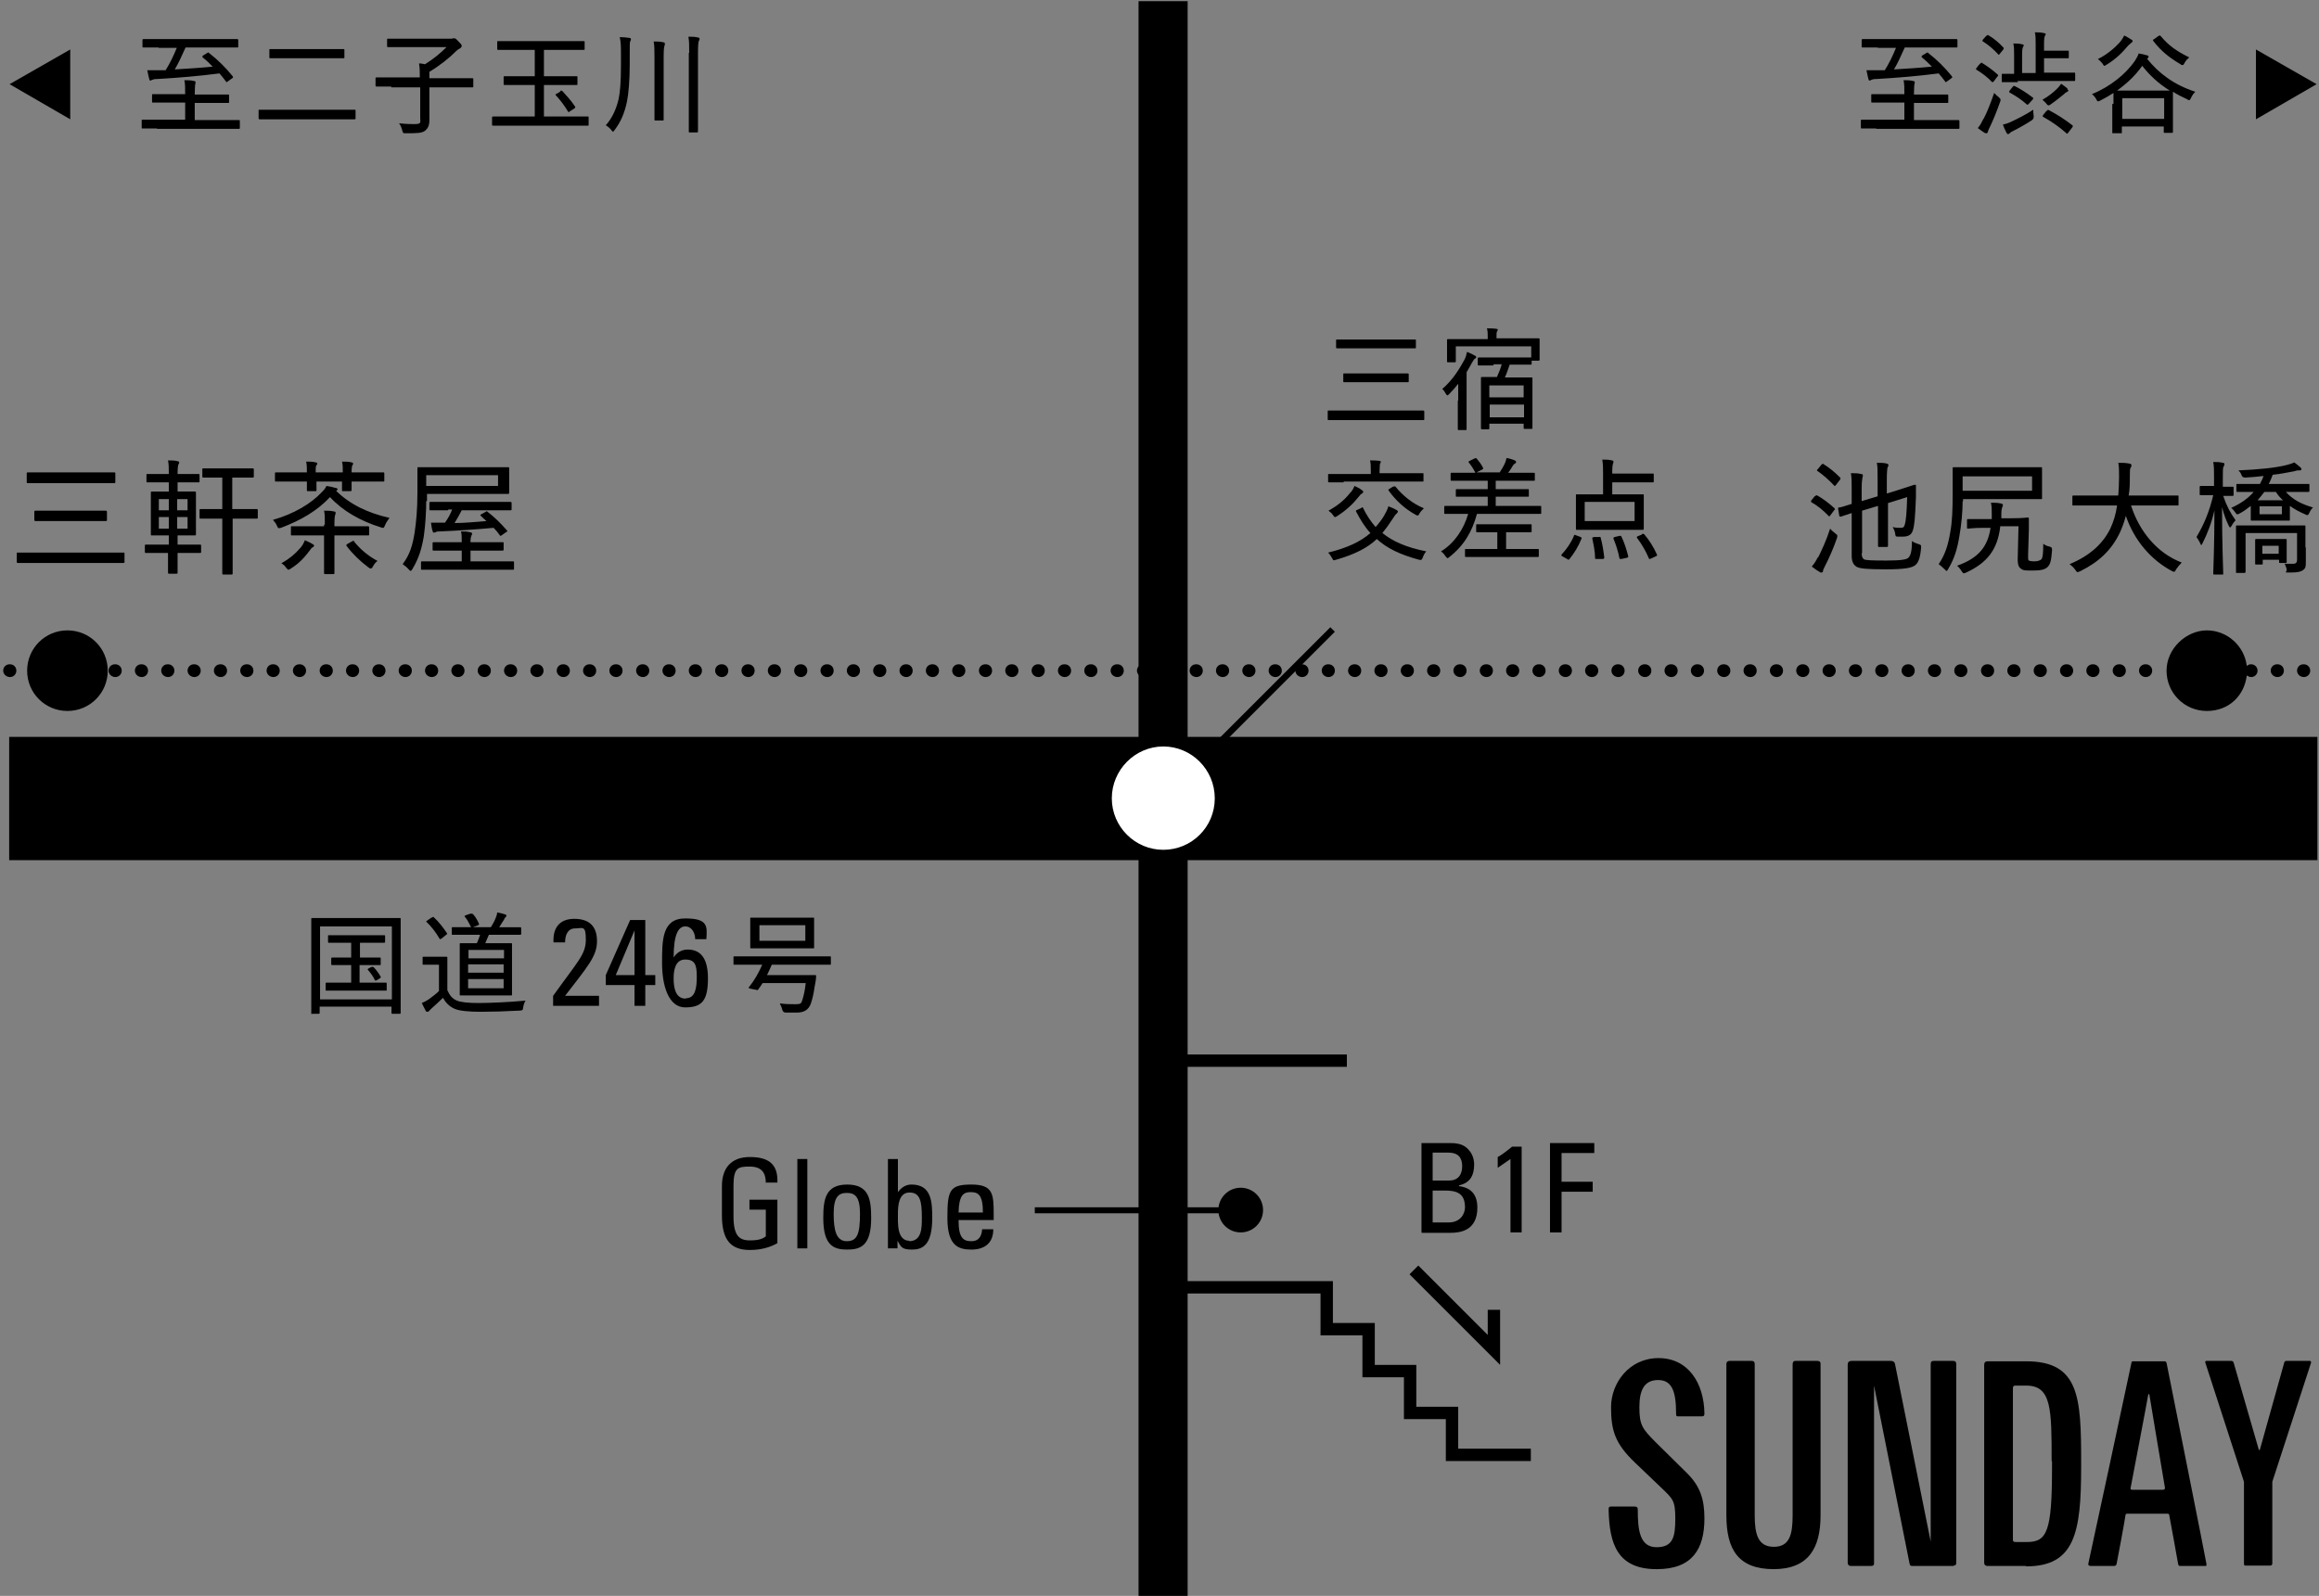 <?xml version="1.0" encoding="UTF-8"?>
<svg xmlns="http://www.w3.org/2000/svg" version="1.1" viewBox="0 0 581.1 400">
  <rect x="0" y="0" width="581.1" height="400" fill="#808080" stroke="none"/>
  <defs>
    <style>
      .cls-1 {
        fill: #fff;
      }
    </style>
  </defs>
  <!-- Generator: Adobe Illustrator 28.7.1, SVG Export Plug-In . SVG Version: 1.2.0 Build 142)  -->
  <g>
    <g id="_レイヤー_1" data-name="レイヤー_1">
      <g>
        <path d="M415.1,393.3c-9.9,0-11.8-6.5-12-14.7,0-.9,0-1,.9-1h5.5c.8,0,.9.3.9.9,0,5,.5,9.3,4.7,9.3s4.7-2.7,4.7-7.2-.6-4.9-3.5-7.7l-6.6-6.3c-4.9-4.7-6-7.9-6-13.9s4.5-12.3,11.9-12.3,11.4,6.2,11.5,13.9c0,.6-.2.7-.8.7h-5.7c-.5,0-.6,0-.6-.7,0-5.7-1.1-8.4-4.5-8.4s-4.7,2.4-4.7,6.8.7,5.4,4,8.7l8,7.9c3.3,3.3,4.3,6.6,4.3,11.3,0,7.6-3,12.7-11.9,12.7Z"/>
        <path d="M444.5,393.3c-8.9,0-11.9-4.9-11.9-13.5v-37.9c0-.6.4-.8.8-.8h5.5c.6,0,.8.3.8.8v37.9c0,4.7.8,7.9,4.8,7.9s4.7-3.2,4.7-7.9v-37.8c0-.6.2-.9.7-.9h5.5c.6,0,.8.3.8.7v38c0,8.2-3,13.5-11.8,13.5Z"/>
        <path d="M489.6,392.5h-10.3c-.4,0-.7,0-.8-.6-.1-.6-8.9-44.6-8.9-44.6v44.4c0,.5,0,.8-.9.8h-4.9c-.5,0-.8-.3-.8-.8v-49.6c0-.6.2-1,1.1-1h9.6c1,0,1.1.5,1.2,1,.1.5,8.9,44.3,8.9,44.3v-44.4c0-.7.2-.9.8-.9h4.8c.6,0,.8.3.8.8v49.7c0,.4,0,.8-.7.8Z"/>
        <path d="M507.7,392.5h-9.7c-.5,0-.8-.3-.8-.8v-49.6c0-.5.2-.9.9-.9h9.6c13.3,0,13.8,8.9,13.8,25.2v1.3c0,16.5-1.6,24.9-13.8,24.9ZM514.1,366.2c0-12.9,0-18.9-6.3-18.9h-2.8c-.5,0-.6.2-.6.8v37.7c0,.4,0,.7.7.7h2.8c5.1,0,6.3-2.7,6.3-18.8v-1.4Z"/>
        <path d="M552.8,392.5h-6.4c-.3,0-.5,0-.6-.5-.1-.5-2.1-11.8-2.2-12.1,0-.3-.1-.5-.5-.5h-10c-.3,0-.4,0-.5.4,0,.4-2.1,11.8-2.2,12.1-.1.5-.3.6-.8.6h-5.7c-.4,0-.7-.2-.6-.6.1-.4,9.9-45.9,10.8-50.3,0-.2.1-.4.4-.4h7.9c.2,0,.4.1.5.4.9,4.5,10,50.1,10,50.4,0,.3,0,.6-.4.6ZM542.5,372.9s-3.9-23.1-3.9-23.3c0-.2-.3-.3-.3,0,0,.3-4.4,23.3-4.4,23.3,0,0-.2.5.4.5h7.7c.6,0,.5-.6.5-.6Z"/>
        <path d="M579.1,341.6l-9.7,29.8v20.5s0,.5-.5.5h-6.3c-.3,0-.3-.4-.3-.4v-20.6l-9.7-29.9s-.1-.4.3-.4h6.2c.5,0,.6.4.6.4,0,0,6.2,21.5,6.3,21.8,0,.2.2.2.3,0,.1-.3,6.1-21.8,6.1-21.8,0,0,0-.4.6-.4h5.8c.4,0,.3.5.3.5Z"/>
      </g>
      <g>
        <path d="M470.1,32.2c-2.6,0-3.4,0-3.6,0s-.2,0-.2-.3v-1.6c0-.2,0-.3.2-.3s1,0,3.6,0h7.1v-4.3h-4.2c-2.8,0-3.8,0-3.9,0-.2,0-.2,0-.2-.2v-1.6c0-.3,0-.3.2-.3s1.1,0,3.9,0h4.2c0-1.8,0-2.5-.2-3.5.9,0,1.7,0,2.4.2.2,0,.4.1.4.3s0,.3-.1.6c0,.3-.1.8-.1,2.3v.2h4.5c2.8,0,3.7,0,3.9,0s.2,0,.2.3v1.6c0,.2,0,.2-.2.2s-1.1,0-3.9,0h-4.5v4.3h7.5c2.6,0,3.4,0,3.6,0s.3,0,.3.3v1.6c0,.2,0,.3-.3.3s-1,0-3.6,0h-16.9ZM470.5,11.9c-2.6,0-3.5,0-3.7,0-.3,0-.3,0-.3-.2v-1.6c0-.2,0-.3.3-.3s1,0,3.7,0h16c2.6,0,3.5,0,3.7,0s.3,0,.3.3v1.6c0,.2,0,.2-.3.2s-1,0-3.7,0h-9.2c-.9,2-1.8,4-2.7,5.5,3.3-.2,6.6-.4,9.5-.7-.8-.8-1.6-1.6-2.5-2.3,0,0-.1-.1-.1-.2s0-.1.2-.3l1-.6c.3-.2.3-.2.5,0,2.2,1.7,4.1,3.6,5.9,5.8,0,.1.1.2.1.2,0,.1,0,.2-.2.3l-1.1.8c-.2.1-.3.2-.3.2-.1,0-.1,0-.2-.2-.5-.7-1.1-1.4-1.6-2-5.4.7-10.4,1.1-15.5,1.4-.8,0-1.1.1-1.3.2-.2,0-.3.2-.5.2s-.3-.2-.3-.4c-.2-.6-.3-1.4-.5-2.2,1.1,0,2.1,0,2.9,0,.6,0,1.1,0,1.7,0,1-1.6,1.9-3.4,2.8-5.6h-4.5Z"/>
        <path d="M496.3,15.9c.2-.2.3-.3.4-.1,1.3.8,2.7,1.8,3.9,2.9,0,0,.1.1.1.2,0,0,0,.2-.2.3l-.9,1.2c-.1.1-.2.2-.3.2s-.1,0-.2-.1c-1.1-1.2-2.5-2.2-3.8-3-.2-.1-.2-.2,0-.5l.8-1ZM497.1,29.7c.8-1.5,1.7-3.8,2.6-6.4.3.3.8.8,1.2,1.1.3.3.4.4.4.6s0,.3-.1.5c-.8,2.3-1.7,4.5-2.6,6.4-.3.5-.4.9-.5,1.2,0,.2-.2.3-.3.3-.1,0-.3,0-.5-.1-.5-.3-1-.7-1.7-1.2.6-.7.9-1.3,1.4-2.3ZM497.8,9c.2-.2.3-.3.4-.2,1.4.8,2.7,1.9,3.8,3.1.2.2.1.2,0,.5l-.9,1.1c-.2.3-.3.3-.4.1-1.1-1.2-2.5-2.4-3.8-3.2-.2-.1-.2-.2,0-.5l.9-1ZM505.7,20.6c-2.8,0-3.8,0-3.9,0s-.2,0-.2-.2v-1.6c0-.2,0-.3.2-.3s.9,0,2.9,0v-4.6c0-1.4,0-2.2-.2-3,.8,0,1.5,0,2.2.2.2,0,.4.1.4.2,0,.2,0,.3-.2.5-.1.3-.2.7-.2,1.9v4.6h3.4v-7c0-1.5,0-2.4-.2-3.2.8,0,1.5,0,2.3.2.2,0,.4.1.4.2,0,.2,0,.3-.2.5-.1.3-.2.7-.2,1.9v1.8h3.5c1.8,0,2.4,0,2.5,0,.2,0,.2,0,.2.2v1.5c0,.2,0,.2-.2.2s-.7,0-2.5,0h-3.5v3.6h3.7c2.8,0,3.8,0,3.9,0s.2,0,.2.3v1.5c0,.2,0,.3-.2.3s-1.1,0-3.9,0h-10.4ZM509.6,29q.1.7-.4,1.1c-1.5,1-3.3,2-4.7,2.7-.4.2-.8.4-.9.6,0,0-.2.2-.4.2s-.2,0-.4-.3c-.3-.6-.7-1.4-.9-2.1.7-.1,1.5-.4,2.1-.7,1.7-.8,3.7-1.8,5.5-3,0,.4,0,1,.1,1.5ZM504.4,21.7c.2-.2.3-.2.5-.1,1.4.7,3,1.7,4.4,2.8.1,0,.2.1.2.2,0,.1,0,.2-.2.4l-.9,1c-.3.3-.3.3-.5.2-1.4-1.3-2.9-2.2-4.3-3-.2-.1-.2-.2,0-.5l.8-1ZM518,22.3c.2.2.3.3.3.4s-.2.3-.4.4c-.2,0-.4.2-.7.5-1,.8-2.2,1.8-3.4,2.6-.2.2-.4.2-.5.2s-.3-.1-.5-.4c-.3-.4-.7-.7-1-1,1.6-.9,2.8-1.9,3.7-2.8.4-.4.7-.8,1-1.2.6.4,1.1.8,1.6,1.2ZM512.9,27.8c.2-.3.3-.3.5-.2,2.1,1.1,4.1,2.4,5.9,3.8.1,0,.1.1.1.2s0,.1-.1.3l-1,1.3c-.2.2-.2.3-.3.3s-.2,0-.3-.2c-1.7-1.5-3.7-2.9-5.7-4-.2-.1-.2-.2,0-.5l.8-1Z"/>
        <path d="M529.6,26.1c0-1.5,0-2.4,0-2.8-1.1.7-2.1,1.3-3.3,1.9-.3.1-.4.2-.5.2-.2,0-.3-.1-.5-.5-.3-.6-.7-1-1.1-1.3,4.4-1.8,8.4-4.9,10.8-8.4.4-.7.7-1.1.9-1.8.7.1,1.6.3,2.2.5.2,0,.3.2.3.3s0,.2-.2.4c0,0-.1,0-.2.1,2.9,3.6,6.6,6.5,12.1,8.3-.4.4-.8.9-1.1,1.6-.2.4-.3.5-.4.5s-.3,0-.5-.2c-1.3-.6-2.5-1.2-3.6-1.9,0,.4,0,1.1,0,2.6v2.6c0,4,0,4.7,0,4.8,0,.2,0,.3-.3.3h-1.7c-.3,0-.3,0-.3-.3v-1.3h-10.5v1.5c0,.2,0,.2-.3.2h-1.8c-.3,0-.3,0-.3-.2s0-.9,0-4.9v-2.3ZM534.1,9.9c.2.1.3.3.3.4,0,.2-.2.3-.4.5-.2.1-.4.4-.7.6-1.5,1.8-3.1,3.4-5.4,4.8-.3.1-.4.3-.5.3-.2,0-.3-.1-.5-.5-.4-.5-.8-.9-1.2-1.2,2.3-1.1,4.3-2.9,5.4-4.1.7-.8.9-1.3,1.2-1.8.7.3,1.4.8,1.9,1.1ZM540.6,22.7c1.6,0,2.6,0,3.1,0-2.9-1.8-5-3.8-6.9-6.2-1.6,2.3-3.8,4.4-6.3,6.2.6,0,1.5,0,3,0h7.1ZM531.8,29.8h10.5v-5.2h-10.5v5.2ZM540.9,9c.2-.1.3-.1.3-.1,0,0,.1,0,.2.1,2.1,2.5,4,3.8,7.2,5.4-.5.4-.9.8-1.2,1.4-.2.4-.3.5-.5.5s-.3,0-.5-.2c-2.7-1.6-4.8-3.2-6.8-5.8,0,0-.1-.1-.1-.2s0-.2.3-.3l1.1-.8Z"/>
      </g>
      <g>
        <path d="M454.8,124.4c.3-.3.4-.3.6-.2,1.4.8,2.9,1.9,4.3,3.2,0,0,.1.2.1.2s0,.2-.2.3l-.9,1.2c-.1.2-.2.3-.3.3s-.2,0-.3-.2c-1.2-1.2-2.5-2.4-4.2-3.3,0,0-.1-.2-.1-.2s0-.2.1-.3l.9-1.1ZM455.6,139.7c.8-1.6,2-4.1,3-7.2.3.4.8.8,1.3,1.2.4.3.5.4.5.6s0,.3-.1.6c-.8,2.3-1.9,4.9-3,7-.3.6-.5,1-.5,1.3,0,.2-.2.3-.4.3s-.3,0-.5-.2c-.6-.3-1.2-.8-1.9-1.3.6-.7,1-1.3,1.5-2.3ZM456.4,116.5c.3-.3.3-.3.5-.2,1.6,1,2.8,2,4.2,3.4,0,0,.1.2.1.2,0,0,0,.2-.1.3l-1,1.3c-.2.2-.2.3-.3.3s-.1,0-.2-.1c-1.3-1.4-2.8-2.7-4.1-3.6-.1,0-.2-.1-.2-.2,0,0,0-.2.2-.3l.9-1.1ZM466.5,138.7c0,.9.3,1.3.6,1.5.4.2,1.6.3,5.6.3s5.2-.3,5.6-.8c.4-.5.8-1.3.8-4.1.5.4,1.1.6,1.7.8.6.2.6.2.6.8-.2,2.6-.7,3.8-1.4,4.4-.8.7-2.5,1.1-7.4,1.1s-6.5-.2-7.3-.6c-.7-.4-1.3-1.1-1.3-2.8v-10.7c-1.8.6-2.5.8-2.7.9-.3,0-.3,0-.4-.2l-.3-1.8c0-.2,0-.3.2-.3.3,0,1.1-.2,3.2-.9v-3.8c0-1.8,0-2.8-.2-3.9.9,0,1.8,0,2.5.2.4,0,.5.2.5.3,0,.2,0,.4-.1.6,0,.2-.2.8-.2,2.6v3.3l4-1.2v-4c0-2.3,0-3.5-.2-4.4,1,0,1.8,0,2.5.2.2,0,.4.2.4.3,0,.3,0,.4-.2.6-.1.4-.2,1.3-.2,3.2v3.4l2.9-.9c2.9-.9,3.9-1.3,4.1-1.3s.3,0,.3.2c0,.9,0,1.9,0,2.9-.2,5.4-.4,7.3-.8,8.4-.3,1-1.1,1.5-2.4,1.5s-.9,0-1.4,0c-.5,0-.5-.1-.6-.7-.1-.7-.3-1.1-.6-1.7.7.2,1.4.2,1.8.2.8,0,1-.1,1.2-.8.3-.9.5-3.1.6-6.9l-4.8,1.5v6c0,3.1,0,4.6,0,4.7s0,.3-.3.3h-1.9c-.2,0-.3,0-.3-.3s0-1.6,0-4.7v-5.3l-4,1.2v10.6Z"/>
        <path d="M491.8,125.6c0,2.6-.3,5.9-.8,8.7-.5,3.1-1.2,5.6-2.8,8.3-.2.3-.3.5-.4.5s-.2-.1-.5-.4c-.5-.5-1.1-1-1.5-1.3,1.7-2.5,2.4-5,2.9-8,.5-2.7.6-5.7.6-9.7s0-6.1,0-6.3,0-.3.3-.3,1.3,0,4.4,0h13.1c3.1,0,4.2,0,4.3,0,.2,0,.3,0,.3.3s0,.7,0,2.3v2.8c0,1.6,0,2.1,0,2.3,0,.3,0,.3-.3.3s-1.3,0-4.3,0h-15.2v.6ZM501.2,132.2c-.7,5.6-3.3,8.9-8.5,11.3-.3.1-.4.2-.6.2-.2,0-.3-.2-.6-.6-.3-.5-.7-1-1.1-1.3,5.4-1.9,7.7-4.8,8.4-9.5h-1.6c-2.8,0-3.7.2-4,.2s-.3,0-.3-.3v-1.8c0-.2,0-.3.3-.3s1.2,0,4,0h1.9c0-.5,0-1,0-1.5,0-.9,0-1.6-.2-2.6.8,0,1.7,0,2.5.2.3,0,.5.2.5.4s-.1.4-.2.6c-.1.3-.2.8-.2,1.5s0,.8,0,1.2h2.4c3.1,0,4.1-.2,4.2-.2s.3,0,.3.3c0,.9,0,1.6,0,2.6l-.2,6.7c0,.6,0,1.1.2,1.2.2.1.7.2,1.4.2s1.5-.2,1.8-.6c.3-.5.4-1.6.4-3.8.4.3,1,.6,1.6.7.6.2.6.3.6,1-.2,2.5-.4,3.4-1.1,4.1-.7.7-1.8.9-3.7.9s-2.4,0-2.9-.4c-.5-.3-.9-.8-.9-2.4l.2-8.3h-4.6ZM509.2,119.4h-17.4v3.6h17.4v-3.6Z"/>
        <path d="M523.6,126.7c-2.9,0-3.9,0-4,0-.3,0-.3,0-.3-.3v-1.9c0-.2,0-.3.3-.3s1.1,0,4,0h7.2c.1-1.4.2-3,.2-4.7,0-1.6,0-2.6-.2-3.5.8,0,2,0,2.8.2.3,0,.5.2.5.4s0,.4-.2.6c-.2.3-.2.9-.2,2.3,0,1.6,0,3.2-.3,4.7h8.2c2.9,0,3.9,0,4,0,.3,0,.3,0,.3.3v1.9c0,.3,0,.3-.3.3s-1.1,0-4,0h-7.6c2,6.3,6.4,11.9,12.7,14.3-.5.5-1,1.1-1.4,1.7-.2.4-.3.6-.5.6s-.3,0-.6-.2c-5.1-2.7-9.4-7.6-11.5-13.8-.4,1.5-.9,2.9-1.5,4.2-2.1,4.4-5.3,7.4-10,9.7-.3.1-.5.2-.6.2-.2,0-.3-.2-.6-.6-.4-.6-.9-1-1.4-1.4,5.1-2.1,8.4-5.2,10.2-8.9.8-1.7,1.4-3.6,1.7-5.8h-6.9Z"/>
        <path d="M554.8,122v-2.3c0-1.8,0-2.8-.2-3.9.9,0,1.6,0,2.4.2.2,0,.4.1.4.3,0,.2,0,.4-.2.6-.2.4-.2.9-.2,2.8v2.3c1.7,0,2.3,0,2.4,0,.3,0,.3,0,.3.3v1.7c0,.2,0,.3-.3.3s-.7,0-2.3,0c.8,2.4,1.8,4.3,3.1,6.1-.3.3-.7.8-1,1.4-.2.3-.3.4-.4.4s-.1-.1-.3-.4c-.7-1.4-1.2-2.8-1.7-4.7,0,8.9.3,16.2.3,16.6s0,.3-.3.3h-1.9c-.3,0-.3,0-.3-.3,0-.4.3-7.5.3-15.8-.7,3.1-1.7,5.7-3,8.3-.1.2-.2.4-.3.4s-.2-.2-.3-.5c-.3-.6-.6-1.1-.9-1.5,1.9-3.2,3.2-6.3,4.2-10.5h-.4c-1.9,0-2.5,0-2.7,0-.3,0-.3,0-.3-.3v-1.7c0-.2,0-.3.3-.3s.8,0,2.7,0h.7ZM565,123.3c-3.1,0-4.1,0-4.3,0s-.3,0-.3-.3v-1.4c0-.3,0-.3.3-.3s1.2,0,4.3,0h1.3c.3-.6.7-1.3.9-2-1.5.2-3,.3-4.6.4q-.7,0-.9-.6c-.2-.6-.5-.9-.8-1.2,4.7-.2,9.3-.6,12.3-1.4.8-.2,1.3-.4,1.7-.6.6.4,1,.8,1.5,1.2.2.2.3.3.3.5,0,.2-.1.3-.5.3s-.8,0-1.2.2c-1.7.3-3.5.7-5.5.9-.3.8-.6,1.6-1,2.3h5.7c3,0,4.1,0,4.2,0,.3,0,.3,0,.3.3v1.4c0,.2,0,.3-.3.3s-1.2,0-4.2,0h-1.4c1.6,1.8,3.7,3,6.8,3.9-.4.4-.7.8-.9,1.3-.2.4-.3.6-.5.6s-.3,0-.6-.2c-1.4-.6-2.7-1.3-3.8-2.1v1.7c0,1.2,0,1.5,0,1.7,0,.3,0,.3-.3.3s-.8,0-2.9,0h-3.4c-2,0-2.7,0-2.9,0-.3,0-.3,0-.3-.3s0-.5,0-1.7v-1.7c-.9.7-1.8,1.4-2.8,1.9-.3.2-.4.2-.6.2s-.3-.2-.5-.5c-.3-.4-.6-.8-1-1.1,2.4-1.1,4.3-2.4,5.7-4.1h0ZM577.8,137.2c0,1.3,0,2.4,0,3.7s-.1,1.5-.7,2c-.6.4-1.3.6-3.2.6s-.8,0-.9-.8c-.1-.5-.3-.9-.5-1.4.8,0,1.7,0,2.2,0s.9-.2.9-1v-6.7h-12.9v6.7c0,2,0,2.9,0,3s0,.3-.3.3h-1.8c-.3,0-.3,0-.3-.3s0-.9,0-3v-5.3c0-2,0-2.9,0-3,0-.2,0-.3.3-.3s1.2,0,4.2,0h8.4c3,0,4.1,0,4.2,0,.3,0,.3,0,.3.3s0,1.1,0,3.3v1.9ZM565.4,141.5c-.3,0-.3,0-.3-.3s0-.6,0-3.1v-1.1c0-1,0-1.4,0-1.6s0-.3.3-.3.6,0,2.3,0h2.7c1.7,0,2.2,0,2.3,0,.3,0,.3,0,.3.3s0,.6,0,1.3v1.2c0,2.4,0,2.8,0,2.9,0,.3,0,.3-.3.3h-1.3c-.3,0-.3,0-.3-.3v-.5h-4.1v.9c0,.2,0,.3-.3.3h-1.3ZM572.1,125.4c-.7-.6-1.3-1.3-1.8-2.1h-2.9c-.5.7-1.1,1.4-1.7,2.1h6.4ZM571.8,126.9h-5.6v2h5.6v-2ZM566.9,138.8h4.1v-2h-4.1v2Z"/>
      </g>
      <g>
        <path d="M8.5,141.1c-2.9,0-3.8,0-4,0s-.3,0-.3-.3v-2c0-.3,0-.3.3-.3s1.1,0,4,0h18.4c2.9,0,3.8,0,4,0,.3,0,.3,0,.3.3v2c0,.2,0,.3-.3.3s-1.1,0-4,0H8.5ZM11.3,121.1c-3.1,0-4.1,0-4.3,0s-.3,0-.3-.3v-2.1c0-.2,0-.3.3-.3s1.2,0,4.3,0h13c3.1,0,4.1,0,4.3,0s.3,0,.3.3v2.1c0,.2,0,.3-.3.3s-1.2,0-4.3,0h-13ZM13.1,130.6c-3,0-4.1,0-4.2,0s-.3,0-.3-.3v-2c0-.2,0-.3.3-.3s1.2,0,4.2,0h9.2c3,0,4.1,0,4.2,0s.3,0,.3.3v2c0,.2,0,.3-.3.3s-1.2,0-4.2,0h-9.2Z"/>
        <path d="M40.4,138.6c-2.7,0-3.7,0-3.8,0-.2,0-.3,0-.3-.3v-1.5c0-.2,0-.3.3-.3s1.1,0,3.8,0h1.9v-2.3h-.9c-2.4,0-3.1,0-3.3,0-.3,0-.3,0-.3-.3s0-1,0-2.9v-4.6c0-1.9,0-2.7,0-2.9s0-.3.3-.3,1,0,3.3,0h.9v-2.3h-1.7c-2.6,0-3.5,0-3.7,0s-.2,0-.2-.3v-1.5c0-.3,0-.3.2-.3s1.1,0,3.7,0h1.7c0-1.6,0-2.4-.2-3.4.9,0,1.7,0,2.4.2.3,0,.4.2.4.3s0,.3-.2.5c-.1.3-.2.9-.2,2.4h0c0,0,1.5,0,1.5,0,2.7,0,3.5,0,3.7,0s.3,0,.3.3v1.5c0,.3,0,.3-.3.3s-1.1,0-3.7,0h-1.5v2.3h1c2.4,0,3.1,0,3.3,0s.3,0,.3.3,0,1,0,2.9v4.6c0,2,0,2.8,0,2.9,0,.2,0,.3-.3.3s-1,0-3.3,0h-1v2.3h1.8c2.7,0,3.6,0,3.8,0s.3,0,.3.3v1.5c0,.2,0,.3-.3.3s-1.1,0-3.8,0h-1.8c0,3.2,0,4.8,0,4.9,0,.2,0,.3-.3.3h-1.8c-.2,0-.3,0-.3-.3s0-1.8,0-4.9h-1.9ZM42.3,127.9v-2.8h-2.5v2.8h2.5ZM42.3,132.5v-2.9h-2.5v2.9h2.5ZM44.4,125.1v2.8h2.6v-2.8h-2.6ZM47,129.6h-2.6v2.9h2.6v-2.9ZM60.5,127.6c2.8,0,3.7,0,3.8,0,.2,0,.3,0,.3.3v1.8c0,.2,0,.3-.3.3s-1.1,0-3.8,0h-2.2v8.5c0,3.8,0,5.1,0,5.2,0,.2,0,.3-.3.3h-2c-.2,0-.3,0-.3-.3s0-1.4,0-5.2v-8.5h-1.5c-2.8,0-3.7,0-3.9,0s-.3,0-.3-.3v-1.8c0-.2,0-.3.3-.3s1.1,0,3.9,0h1.5v-7.9h-1.1c-2.6,0-3.4,0-3.6,0-.2,0-.3,0-.3-.3v-1.7c0-.3,0-.3.3-.3s1,0,3.6,0h5.1c2.6,0,3.4,0,3.6,0s.3,0,.3.3v1.7c0,.2,0,.3-.3.3s-1.1,0-3.6,0h-1.5v7.9h2.2Z"/>
        <path d="M84.1,122.9c3.5,3.5,8.1,5.7,13.5,6.9-.3.4-.8,1.1-1.1,1.8-.2.5-.3.7-.5.7s-.3,0-.5-.1c-5.2-1.6-9.7-4.2-12.8-7.6-3.3,3.5-7.3,5.8-12.3,7.7-.2,0-.4.1-.5.1-.2,0-.3-.2-.5-.6-.2-.6-.7-1.1-1-1.5,5.3-1.5,9.6-4.1,12.3-7,.5-.5.9-1,1.1-1.5.8.1,1.6.3,2.3.5.3,0,.5.2.5.3s-.1.3-.3.4h-.2ZM85.9,118.4c0-1.1,0-2-.2-2.7.9,0,1.8,0,2.4.2.2,0,.4.2.4.3s0,.2-.2.4c-.1.2-.2.8-.2,1.8h3.7c3,0,4,0,4.2,0s.3,0,.3.3v1.7c0,.3,0,.3-.3.3s-1.2,0-4.2,0h-3.7c0,1.4,0,1.9,0,2.1,0,.2,0,.3-.3.3h-1.8c-.3,0-.3,0-.3-.3s0-.7,0-2.1h-6.4c0,1.3,0,1.9,0,2.1,0,.3,0,.3-.3.3h-1.9c-.2,0-.2,0-.2-.3s0-.7,0-2.1h-3.5c-3,0-4,0-4.2,0-.3,0-.3,0-.3-.3v-1.7c0-.2,0-.3.3-.3s1.2,0,4.2,0h3.5c0-1.1,0-2-.2-2.7.9,0,1.7,0,2.4.2.2,0,.4.1.4.3s0,.2-.2.4c-.2.2-.2.8-.2,1.8h6.4ZM75.3,137.3c.6-.7.9-1.4,1.1-1.9.7.3,1.5.7,2,1,.2.1.3.2.3.4s-.2.3-.4.4c-.2.1-.5.5-.7.8-1.3,1.7-2.5,3.1-4.7,4.5-.3.2-.5.3-.6.3-.2,0-.3-.2-.6-.5-.3-.5-.8-.9-1.2-1.1,2.1-1.2,3.5-2.4,4.7-3.8ZM81.4,131.5c0-1.9,0-2.6-.2-3.5.9,0,1.7,0,2.5.2.2,0,.4.1.4.3s0,.3-.1.5c-.1.3-.2.9-.2,2.3v.6h4.1c3.1,0,4.2,0,4.3,0s.3,0,.3.3v1.7c0,.3,0,.3-.3.3s-1.2,0-4.3,0h-4.1v5.6c0,2.5,0,3.7,0,3.8,0,.2,0,.3-.3.3h-2c-.2,0-.3,0-.3-.3s0-1.3,0-3.8v-5.6h-3.7c-3.1,0-4.1,0-4.3,0-.3,0-.3,0-.3-.3v-1.7c0-.3,0-.3.3-.3s1.2,0,4.3,0h3.7v-.4ZM88.2,135.7c.2,0,.3-.2.3-.2s.2,0,.2.2c1.6,2,3.5,3.6,5.9,4.9-.4.3-.8.7-1.1,1.3-.2.4-.4.6-.6.6s-.3-.1-.6-.3c-2-1.5-3.9-3.3-5.4-5.3-.2-.2-.2-.3.2-.6l1.1-.6Z"/>
        <path d="M106.8,125.6c0,2.6-.2,6-.6,8.8-.5,3-1.2,5.5-2.9,8.3-.2.3-.3.4-.4.4s-.2-.1-.5-.4c-.5-.6-1.1-1-1.5-1.3,1.9-2.5,2.5-4.9,3-7.9.4-2.7.7-5.9.7-9.9s0-6,0-6.2c0-.3,0-.3.2-.3s1.3,0,4.4,0h13.7c3.1,0,4.2,0,4.4,0s.3,0,.3.3,0,.6,0,2v2.1c0,1.4,0,1.9,0,2s0,.3-.3.3-1.3,0-4.4,0h-15.9v1.8ZM110.1,142.8c-3,0-4.1,0-4.3,0-.3,0-.3,0-.3-.3v-1.5c0-.2,0-.3.3-.3s1.2,0,4.3,0h5.6v-2.7h-2.8c-3,0-4,0-4.2,0-.3,0-.3,0-.3-.3v-1.5c0-.2,0-.3.3-.3s1.2,0,4.2,0h2.8v-.3c0-1.1,0-1.8-.2-2.4.8,0,1.5,0,2.3.2.3,0,.5.2.5.3,0,.2,0,.3-.2.6-.1.3-.2.7-.2,1.2v.4h3.8c3,0,4,0,4.2,0,.3,0,.3,0,.3.3v1.5c0,.2,0,.3-.3.3s-1.2,0-4.2,0h-3.8v2.7h6.3c3.1,0,4.1,0,4.3,0,.3,0,.3,0,.3.3v1.5c0,.3,0,.3-.3.3s-1.2,0-4.3,0h-14.2ZM124.8,119.1h-18v2.7h18v-2.7ZM112.2,127.9c-3.1,0-4.1,0-4.3,0-.3,0-.3,0-.3-.3v-1.5c0-.2,0-.3.3-.3s1.2,0,4.3,0h11.4c3.1,0,4.2,0,4.3,0s.3,0,.3.3v1.5c0,.2,0,.3-.3.3s-1.2,0-4.3,0h-7.9c-.6,1.2-1.2,2.2-1.8,3.2,2.6,0,5.3-.3,8-.5-.5-.4-1-.9-1.4-1.3-.2-.2-.2-.2.1-.4l1.1-.6c.2-.2.3-.2.5,0,1.8,1.4,3.2,2.8,4.8,4.6.2.2.2.3-.2.5l-1,.7c-.2.2-.3.2-.4.2s-.1,0-.2-.2c-.5-.7-1-1.3-1.5-1.8-4.4.4-8.8.7-13.4.9-.7,0-.9,0-1.1.2-.2,0-.3.1-.5.1s-.2-.1-.3-.4c-.2-.5-.3-1.4-.4-2.1,1.1,0,2.1,0,3.2,0h.3c.8-1.1,1.4-2.2,1.8-3.3h-.9Z"/>
      </g>
      <g>
        <path d="M78.2,254.2c-.2,0-.2,0-.2-.3s0-1.9,0-10.5v-5.6c0-5.6,0-7.4,0-7.5s0-.2.2-.2,1.1,0,3.8,0h14.4c2.7,0,3.6,0,3.8,0s.2,0,.2.2,0,2,0,6.6v6.4c0,8.6,0,10.3,0,10.5,0,.2,0,.3-.2.3h-1.8c-.2,0-.3,0-.3-.3v-1.5h-18v1.5c0,.2,0,.3-.3.3h-1.8ZM80.2,250.5h18v-18.3h-18v18.3ZM91.8,240c2.3,0,3.2,0,3.3,0,.3,0,.3,0,.3.3v1.4c0,.2,0,.2-.3.2s-.9,0-3.3,0h-1.7v4.4h2.8c2.7,0,3.5,0,3.7,0,.3,0,.3,0,.3.3v1.5c0,.2,0,.2-.3.2s-1,0-3.7,0h-7.3c-2.7,0-3.5,0-3.7,0-.3,0-.3,0-.3-.2v-1.5c0-.3,0-.3.3-.3s1,0,3.7,0h2.4v-4.4h-1.4c-2.4,0-3.2,0-3.3,0s-.3,0-.3-.2v-1.4c0-.2,0-.3.3-.3s.9,0,3.3,0h1.4v-3.7h-2c-2.6,0-3.5,0-3.6,0s-.2,0-.2-.3v-1.4c0-.2,0-.2.2-.2s1,0,3.6,0h6.6c2.6,0,3.5,0,3.6,0,.2,0,.3,0,.3.2v1.4c0,.2,0,.3-.3.3s-1,0-3.6,0h-2.4v3.7h1.7ZM93.1,242.4c.2-.1.3-.1.5,0,.7.7,1.2,1.4,1.8,2.4.1.2,0,.2-.2.4l-.8.5c-.1,0-.3.1-.3.1,0,0-.1,0-.2-.2-.4-.9-1.1-1.8-1.7-2.5-.2-.2,0-.2.2-.4l.8-.4Z"/>
        <path d="M112.1,248.2c.6,1.3,1.2,2.1,2.4,2.6,1,.4,2.8.6,5.4.6s7.7-.2,11.8-.6c-.3.4-.5,1.1-.6,1.7-.1.7-.1.7-.8.8-3.6.2-7,.3-9.8.3s-5.5-.2-6.7-.8c-1.3-.6-2.2-1.6-2.8-2.7-.9.9-1.9,1.8-2.9,2.7-.3.3-.4.4-.6.6-.1.2-.3.2-.4.2s-.3,0-.4-.2c-.3-.6-.7-1.3-1-2,.7-.3,1.1-.5,1.7-.9.8-.6,1.8-1.3,2.6-2.1v-6.6h-1.8c-1.5,0-1.8,0-2,0-.3,0-.3,0-.3-.2v-1.6c0-.2,0-.2.3-.2s.5,0,2,0h1.6c1.5,0,1.9,0,2,0,.2,0,.3,0,.3.2s0,.9,0,2.6v5.8ZM108.2,230c.2-.1.3-.2.3-.2s.1,0,.2.1c1.2,1.1,2.3,2.5,3.3,4,.1.2.1.2-.2.4l-1.1.9c-.2.1-.3.2-.4.2s-.1,0-.2-.2c-.8-1.4-2.1-3.1-3.2-4.1-.2-.2-.1-.2.2-.4l1-.7ZM117.4,234.3c-2.9,0-3.9,0-4,0-.2,0-.2,0-.2-.3v-1.3c0-.3,0-.3.2-.3s1.1,0,4,0h5.6c.5-.8.9-1.5,1.2-2.3.2-.4.3-.8.4-1.4.7.1,1.4.3,2,.5.2,0,.3.2.3.3s-.1.3-.2.4c-.2.1-.3.3-.4.6-.3.5-.8,1.2-1.2,1.9h1.3c2.8,0,3.7,0,3.9,0s.3,0,.3.3v1.3c0,.2,0,.3-.3.3s-1.1,0-3.9,0h-3.9c-.3.7-.6,1.4-.9,2.1h2.9c2.5,0,3.4,0,3.5,0,.3,0,.3,0,.3.3s0,.9,0,3.1v6.5c0,2.1,0,2.8,0,3s0,.2-.3.2-1,0-3.5,0h-5.5c-2.5,0-3.4,0-3.5,0-.2,0-.3,0-.3-.2s0-.9,0-3v-6.5c0-2.1,0-2.9,0-3.1,0-.3,0-.3.3-.3s1.1,0,3.5,0h.5c.3-.7.6-1.4.8-2.1h-2.9ZM118,229c.2,0,.3,0,.5.1.6.6,1.1,1.5,1.5,2.4.1.3,0,.3-.2.4l-1.3.5c-.2,0-.3.1-.3.1s-.1,0-.2-.2c-.4-.8-.9-1.8-1.5-2.5-.2-.2-.1-.2.2-.4l1.2-.4ZM117.4,240.2h8.9v-2.1h-8.9v2.1ZM126.2,243.8v-2.1h-8.9v2.1h8.9ZM126.2,245.4h-8.9v2.3h8.9v-2.3Z"/>
        <path d="M138.6,252.1v-2.5c6.3-8.8,8.2-10.4,8.2-14.1s-.8-2.8-2.7-2.8-2.5,1.8-2.5,3.5h-2.9c-.2-3.6,1.5-5.9,5.2-5.9s5.7,1.8,5.7,5.6-2.4,6.4-8,13.7h8.5v2.5h-11.6Z"/>
        <path d="M151.8,246.9v-2.5l6.1-13.8h3.8v13.8h2.5v2.5h-2.5v5.2h-2.7v-5.2h-7.2ZM159,244.4v-11.2h0l-4.7,11.2h4.7Z"/>
        <path d="M165.9,241.4c0-5.8,0-11.2,5.8-11.2s5.5,2,5.3,5.2h-2.8c0-1.5-.8-3.2-2.5-3.2s-2.9,2-2.9,7.8h0c.7-1.2,2-2,3.5-2,2.8,0,5.1,1.6,5.1,7.2s-1.5,7.3-5.7,7.3-5.8-5.5-5.8-11.1ZM171.9,250.2c2.3,0,2.7-2.5,2.7-5.4s-.4-4.3-2.9-4.3-2.9,2.7-2.9,4.7.3,5.1,3,5.1Z"/>
        <path d="M187.6,241.8c-2.6,0-3.4,0-3.6,0-.2,0-.2,0-.2-.2v-1.6c0-.3,0-.3.2-.3s1,0,3.6,0h16.8c2.6,0,3.4,0,3.6,0,.2,0,.2,0,.2.3v1.6c0,.2,0,.2-.2.2s-1,0-3.6,0h-11c-.4.9-.8,1.8-1.2,2.6h8.4c2.5,0,3.4,0,3.6,0,.3,0,.3,0,.3.3,0,.7-.2,1.9-.4,2.8-.2,1.5-.5,2.8-.9,4-.6,1.7-1.8,2.3-3.6,2.3s-1.8,0-2.7,0q-.7,0-.9-.8c-.1-.5-.4-1.1-.6-1.5,1.6.2,2.7.2,4,.2s1.4-.2,1.7-1.2c.3-1,.6-2.2.8-4.1h-10.8c-.4.6-.7,1.1-1.1,1.6-.1.2-.2.2-.5.1l-1.5-.3c-.4-.1-.5-.2-.3-.4,1.3-1.6,2.5-3.7,3.3-5.6h-3.4ZM199.9,230c2.7,0,3.6,0,3.8,0,.3,0,.3,0,.3.2s0,.8,0,2.3v2.7c0,1.6,0,2.1,0,2.3s0,.2-.3.2-1.1,0-3.8,0h-7.8c-2.7,0-3.6,0-3.8,0-.2,0-.3,0-.3-.2s0-.7,0-2.3v-2.7c0-1.5,0-2.1,0-2.3s0-.2.3-.2,1.1,0,3.8,0h7.8ZM201.8,231.9h-11.5v3.9h11.5v-3.9Z"/>
      </g>
      <g>
        <path d="M336.5,105.3c-2.6,0-3.5,0-3.6,0s-.2,0-.2-.3v-1.8c0-.3,0-.3.2-.3s1,0,3.6,0h16.5c2.6,0,3.4,0,3.6,0,.2,0,.3,0,.3.3v1.8c0,.2,0,.3-.3.3s-1,0-3.6,0h-16.5ZM339,87.3c-2.8,0-3.7,0-3.9,0s-.3,0-.3-.2v-1.8c0-.2,0-.2.3-.2s1.1,0,3.9,0h11.7c2.8,0,3.7,0,3.9,0s.2,0,.2.2v1.8c0,.2,0,.2-.2.2s-1.1,0-3.9,0h-11.7ZM340.6,95.8c-2.7,0-3.7,0-3.8,0s-.2,0-.2-.2v-1.8c0-.2,0-.2.2-.2s1.1,0,3.8,0h8.3c2.7,0,3.7,0,3.8,0s.3,0,.3.2v1.8c0,.2,0,.2-.3.2s-1.1,0-3.8,0h-8.3Z"/>
        <path d="M365.4,100.4c0-1.2,0-2.8,0-4.2-.7.9-1.5,1.8-2.3,2.6-.2.2-.3.3-.4.3s-.2-.1-.4-.4c-.3-.5-.5-.9-.9-1.2,2.7-2.3,4.4-5.2,5.6-7.4.3-.6.5-1.3.6-1.9.8.3,1.4.6,1.9.9.3.1.4.2.4.4s-.1.3-.3.4c-.2.1-.4.4-.8,1.1-.4.7-.8,1.5-1.3,2.3v10.6c0,2.4,0,3.5,0,3.6,0,.2,0,.3-.2.3h-1.7c-.2,0-.3,0-.3-.3s0-1.2,0-3.6v-3.5ZM374.2,91.6c-2.6,0-3.5,0-3.6,0-.2,0-.3,0-.3-.2v-1.5c0-.2,0-.3.3-.3s1,0,3.6,0h5.9c2.6,0,3.4,0,3.6,0v-2.8h-18.9v3.7c0,.2,0,.3-.2.3h-1.7c-.3,0-.3,0-.3-.3s0-.5,0-2.9v-.9c0-.9,0-1.3,0-1.5s0-.2.3-.2,1.1,0,3.7,0h6.2v-.7c0-.7,0-1.3-.2-2,.8,0,1.6,0,2.3.1.2,0,.4.1.4.2,0,.2,0,.3-.2.5-.1.3-.1.5-.1,1.1v.6h6.8c2.6,0,3.6,0,3.7,0s.3,0,.3.2,0,.6,0,1.3v1.1c0,2.2,0,2.6,0,2.7,0,.2,0,.3-.3.3h-1.7v.8c0,.2,0,.2-.3.2s-1,0-3.6,0h-1.6c-.4,1.1-.7,2.1-1.2,3.2h3.1c2.5,0,3.3,0,3.5,0,.3,0,.3,0,.3.2s0,1,0,3.6v3.8c0,3.9,0,4.9,0,5,0,.3,0,.3-.3.3h-1.6c-.2,0-.3,0-.3-.3v-1h-8.6v1.1c0,.2,0,.3-.2.3h-1.6c-.2,0-.3,0-.3-.3s0-1.1,0-5.1v-3.5c0-3,0-3.8,0-4s0-.2.3-.2,1,0,3.5,0h.2c.5-1.1.9-2.1,1.2-3.2h-2ZM373.2,99.6h8.6v-3h-8.6v3ZM381.9,104.6v-3.2h-8.6v3.2h8.6Z"/>
        <path d="M341.1,127.2c.3-.1.3-.1.4,0,.9,1.9,2,3.5,3.2,4.9.8-.9,1.5-1.8,2.1-2.8.5-.9.9-1.6,1.1-2.4.8.3,1.5.6,2,.9.2.1.4.3.4.4s-.1.3-.3.5c-.3.2-.6.7-1,1.3-.9,1.4-1.7,2.5-2.6,3.6,2.6,2.1,6,3.6,11,4.6-.4.4-.7,1-.9,1.6-.3.6-.3.6-.9.5-4.8-1.3-8.1-2.9-10.6-5.2-2.3,2.2-5.4,3.8-10.2,5.2-.7.2-.7.2-1-.4-.3-.5-.6-1-1-1.4,4.6-1.1,8.1-2.7,10.6-4.9-1.4-1.5-2.5-3.3-3.6-5.4-.1-.2,0-.3.3-.4l1.3-.6ZM336.7,120.9c-2.6,0-3.5,0-3.6,0-.2,0-.3,0-.3-.2v-1.7c0-.2,0-.2.3-.2s1,0,3.6,0h6.8v-.7c0-1.3,0-2-.2-2.7.8,0,1.6,0,2.3.1.2,0,.4.1.4.2,0,.2,0,.3-.2.5,0,.2-.1.7-.1,1.8v.6h7.2c2.6,0,3.5,0,3.6,0,.2,0,.2,0,.2.2v1.7c0,.2,0,.2-.2.2s-1,0-3.6,0h-16.2ZM338.5,123.4c.3-.4.7-1,.9-1.6.7.3,1.3.6,1.8,1,.3.2.4.3.4.5s-.1.2-.3.4c-.3.1-.6.5-.9.9-1.4,1.7-2.9,3.2-5.4,4.8-.3.2-.4.2-.5.2s-.2-.1-.4-.4c-.4-.6-.8-.9-1.2-1.2,2.7-1.5,4.3-3,5.6-4.7ZM349.2,122c.2-.1.2-.1.3-.1s.1,0,.2.1c1.8,2.2,4.2,4.2,7.1,5.4-.4.4-.9.9-1.1,1.3-.2.4-.3.5-.5.5s-.2,0-.5-.2c-2.7-1.5-4.9-3.5-6.7-6-.2-.2-.1-.3.2-.5l1-.6Z"/>
        <path d="M365.7,128.8c-2.6,0-3.4,0-3.6,0s-.2,0-.2-.3v-1.4c0-.2,0-.3.2-.3s1,0,3.6,0h7.1v-2.3h-3.9c-2.8,0-3.7,0-3.9,0s-.2,0-.2-.2v-1.4c0-.2,0-.3.2-.3s1.1,0,3.9,0h3.9v-2.1h-5.3c-2.8,0-3.7,0-3.8,0s-.2,0-.2-.3v-1.4c0-.3,0-.3.2-.3s1.1,0,3.8,0h2.2c0,0-.1-.1-.1-.2-.4-.8-.9-1.6-1.5-2.3-.1-.1-.1-.2-.1-.2,0-.1,0-.2.3-.3l1.2-.6c.3-.1.3-.1.5,0,.6.7,1.2,1.5,1.6,2.3.1.3.1.3-.2.5l-1.4.7h5.8c.5-.8.9-1.4,1.3-2.3.2-.4.3-.8.4-1.3.8.1,1.6.4,2.1.6.2.1.3.2.3.4s-.1.3-.3.4c-.2.1-.4.3-.5.5-.3.5-.7,1.2-1.2,1.8h2.6c2.8,0,3.7,0,3.8,0,.3,0,.3,0,.3.3v1.4c0,.3,0,.3-.3.3s-1.1,0-3.8,0h-5.7v2.1h4.3c2.8,0,3.7,0,3.8,0,.2,0,.2,0,.2.3v1.4c0,.2,0,.2-.2.2s-1.1,0-3.8,0h-4.3v2.3h7.5c2.6,0,3.4,0,3.6,0,.3,0,.3,0,.3.3v1.4c0,.3,0,.3-.3.3s-1,0-3.6,0h-12.2c-1.2,4.4-3.2,7.9-6.9,10.8-.2.2-.4.3-.5.3s-.2-.2-.5-.5c-.3-.5-.7-.9-1.1-1.2,3.4-2.1,5.7-5.6,6.8-9.4h-2.4ZM373.8,133.4c-2.6,0-3.5,0-3.7,0s-.2,0-.2-.3v-1.4c0-.2,0-.3.2-.3s1,0,3.7,0h6.2c2.6,0,3.5,0,3.6,0,.2,0,.2,0,.2.3v1.4c0,.2,0,.3-.2.3s-1,0-3.6,0h-2.6v4.2h4.1c2.8,0,3.8,0,3.9,0s.2,0,.2.2v1.5c0,.2,0,.3-.2.3s-1.1,0-3.9,0h-10.3c-2.8,0-3.7,0-3.9,0s-.2,0-.2-.3v-1.5c0-.2,0-.2.2-.2s1.1,0,3.9,0h4v-4.2h-1.5Z"/>
        <path d="M396,134.6c.3.1.4.2.3.4-.8,2-1.8,3.6-3,5.1-.1.1-.2.2-.2.2s-.2,0-.4-.2l-1.1-.6c-.4-.2-.4-.3-.3-.5,1.3-1.4,2.4-3,3.1-4.7,0-.3.2-.3.6-.1l1.1.4ZM401.7,118.7c0-1.6,0-2.3-.2-3.5.9,0,1.7,0,2.4.2.2,0,.4.1.4.3s0,.3-.1.5c-.1.3-.2.8-.2,2.1v.4h6.4c2.7,0,3.6,0,3.7,0,.3,0,.3,0,.3.3v1.7c0,.2,0,.2-.3.2s-1.1,0-3.7,0h-6.4v3h3.8c2.7,0,3.7,0,3.9,0s.2,0,.2.2,0,.8,0,2.5v3.5c0,1.6,0,2.3,0,2.4s0,.3-.2.3-1.2,0-3.9,0h-8.8c-2.8,0-3.7,0-3.9,0s-.2,0-.2-.3,0-.8,0-2.4v-3.5c0-1.7,0-2.3,0-2.5s0-.2.2-.2,1.1,0,3.9,0h2.7v-5.1ZM397.1,130.6h12.5v-4.8h-12.5v4.8ZM400.1,140.1c-.4,0-.4,0-.4-.2,0-1.7-.4-3.5-.7-4.9,0-.2,0-.3.4-.4h1.3c.3-.1.4,0,.4.2.4,1.4.7,3.2.9,4.9,0,.2,0,.3-.3.4h-1.5ZM405.9,134.3c.3,0,.3,0,.4.2.7,1.4,1.3,3.3,1.7,4.9,0,.3,0,.3-.3.4l-1.4.3c-.4,0-.5,0-.5-.2-.3-1.6-.9-3.5-1.5-4.9,0-.2,0-.3.3-.4l1.3-.3ZM411.4,133.9c.3-.2.4-.1.6,0,1.3,1.5,2.4,3.3,3.2,5.1.1.2,0,.3-.2.4l-1.3.6c-.3.1-.4.2-.5,0-.8-1.9-1.8-3.6-3-5.2-.1-.2,0-.3.2-.4l1-.4Z"/>
      </g>
      <g>
        <path d="M39.3,32.2c-2.6,0-3.4,0-3.6,0s-.2,0-.2-.3v-1.6c0-.2,0-.3.2-.3s1,0,3.6,0h7.1v-4.3h-4.2c-2.8,0-3.8,0-3.9,0-.2,0-.2,0-.2-.2v-1.6c0-.3,0-.3.2-.3s1.1,0,3.9,0h4.2c0-1.8,0-2.5-.2-3.5.9,0,1.7,0,2.4.2.2,0,.4.1.4.3s0,.3-.1.6c0,.3-.1.8-.1,2.3v.2h4.5c2.8,0,3.7,0,3.9,0s.2,0,.2.3v1.6c0,.2,0,.2-.2.2s-1.1,0-3.9,0h-4.5v4.3h7.5c2.6,0,3.4,0,3.6,0s.2,0,.2.3v1.6c0,.2,0,.3-.2.3s-1,0-3.6,0h-16.9ZM39.7,11.9c-2.6,0-3.5,0-3.7,0-.3,0-.3,0-.3-.2v-1.6c0-.2,0-.3.3-.3s1,0,3.7,0h16c2.6,0,3.5,0,3.7,0s.3,0,.3.3v1.6c0,.2,0,.2-.3.2s-1,0-3.7,0h-9.2c-.9,2-1.8,4-2.7,5.5,3.3-.2,6.6-.4,9.5-.7-.8-.8-1.6-1.6-2.5-2.3,0,0-.1-.1-.1-.2s0-.1.2-.3l1-.6c.3-.2.3-.2.5,0,2.2,1.7,4.1,3.6,5.9,5.8,0,.1.1.2.1.2,0,.1,0,.2-.2.3l-1.1.8c-.2.1-.3.2-.3.2-.1,0-.1,0-.2-.2-.5-.7-1.1-1.4-1.6-2-5.4.7-10.4,1.1-15.5,1.4-.8,0-1.1.1-1.3.2-.2,0-.3.2-.5.2s-.3-.2-.3-.4c-.2-.6-.3-1.4-.5-2.2,1.1,0,2.1,0,2.9,0,.6,0,1.1,0,1.7,0,1-1.6,1.9-3.4,2.8-5.6h-4.5Z"/>
        <path d="M68.7,29.9c-2.6,0-3.5,0-3.6,0s-.3,0-.3-.3v-1.9c0-.2,0-.2.3-.2s1,0,3.6,0h16.5c2.6,0,3.4,0,3.6,0s.3,0,.3.2v1.9c0,.2,0,.3-.3.3s-1,0-3.6,0h-16.5ZM71.7,14.6c-2.8,0-3.8,0-3.9,0-.2,0-.3,0-.3-.2v-1.9c0-.2,0-.2.3-.2s1.1,0,3.9,0h10.4c2.8,0,3.7,0,3.9,0,.2,0,.3,0,.3.2v1.9c0,.2,0,.2-.3.2s-1.1,0-3.9,0h-10.4Z"/>
        <path d="M98,21.7c-2.6,0-3.5,0-3.6,0s-.3,0-.3-.3v-1.7c0-.2,0-.3.3-.3s1,0,3.6,0h7.2c0-1.4,0-2.3-.2-3.5.6,0,1,.1,1.5.2,2.1-1.3,3.9-2.8,5.4-4.3h-10.8c-2.8,0-3.7,0-3.9,0s-.2,0-.2-.2v-1.7c0-.2,0-.2.2-.2s1.1,0,3.9,0h11.9c.2,0,.4,0,.5-.1,0,0,.1,0,.3,0s.4,0,1,.7c.7.7.9.9.9,1.2s-.2.4-.4.6c-.3.2-.6.3-1.1.8-1.6,1.6-3.8,3.4-6.6,5.1,0,.2,0,.4,0,.7v.9h7.1c2.6,0,3.5,0,3.6,0,.2,0,.3,0,.3.3v1.7c0,.3,0,.3-.3.3s-1,0-3.6,0h-7.1v4c0,2,0,3.3,0,4.1,0,1.6-.4,2.1-1,2.7-.8.7-2.2.7-4.9.7-.7,0-.7,0-.9-.7-.2-.7-.4-1.3-.8-1.8,1,.1,1.9.2,3.8.2s1.5-.4,1.5-1.6v-7.6h-7.2Z"/>
        <path d="M127.2,31.5c-2.6,0-3.5,0-3.6,0s-.3,0-.3-.2v-1.8c0-.2,0-.3.3-.3s1,0,3.6,0h6.8v-7.9h-3.6c-2.8,0-3.7,0-3.9,0-.2,0-.3,0-.3-.2v-1.7c0-.3,0-.3.3-.3s1.1,0,3.9,0h3.6v-6.6h-5.4c-2.7,0-3.7,0-3.8,0s-.2,0-.2-.2v-1.8c0-.2,0-.2.2-.2s1.1,0,3.8,0h13.8c2.7,0,3.7,0,3.8,0,.2,0,.3,0,.3.2v1.8c0,.2,0,.2-.3.2s-1.1,0-3.8,0h-6.1v6.6h4.3c2.8,0,3.7,0,3.9,0s.2,0,.2.3v1.7c0,.2,0,.2-.2.2s-1.1,0-3.9,0h-4.3v7.9h7.4c2.6,0,3.4,0,3.6,0s.2,0,.2.3v1.8c0,.2,0,.2-.2.2s-1,0-3.6,0h-16.6ZM140.3,22.8c.1,0,.2-.1.3-.1,0,0,.1,0,.3.1,1.1,1.2,2.2,2.4,3.2,3.9.1.2.1.3-.2.5l-1.1.7c-.2.1-.2.2-.3.2s-.1,0-.2-.2c-.9-1.5-1.9-2.8-3-4-.2-.2-.1-.3.2-.4l1-.6Z"/>
        <path d="M157.8,16.2c0,3.9-.3,7.4-.7,9.3-.6,2.8-1.5,5-3.1,7.1-.2.3-.3.4-.4.4s-.2-.1-.4-.4c-.5-.6-.9-.9-1.4-1.2,1.6-1.8,2.6-4,3.2-6.5.4-1.8.6-4.5.6-8.4v-3c0-1.6,0-2.9-.3-4.2.9,0,1.7.1,2.4.2.2,0,.4.1.4.3s0,.3-.2.6c-.1.4-.1,1.1-.1,3.2v2.6ZM164,14.4c0-2,0-2.8-.2-4,.9,0,1.7,0,2.4.2.2,0,.4.1.4.3,0,.3,0,.4-.1.6-.1.3-.2.9-.2,2.8v11.1c0,3,0,4.3,0,4.5,0,.3,0,.3-.3.3h-1.8c-.2,0-.2,0-.2-.3s0-1.5,0-4.5v-11ZM172.7,13.2c0-2,0-2.8-.2-4,.9,0,1.7,0,2.4.2.2,0,.4.1.4.3s0,.3-.2.6c-.1.3-.2,1-.2,2.9v14.8c0,3.3,0,4.7,0,4.9,0,.2,0,.3-.3.3h-1.8c-.2,0-.2,0-.2-.3s0-1.5,0-4.9v-14.7Z"/>
      </g>
      <g>
        <path d="M191.9,296.5c0-2.6-1.1-4.1-4-4.1s-4.1.2-4.1,4.8v7.6c0,4.9,1.4,6.1,4.1,6.1s3.4-.6,4-1v-6.7h-4.1v-2.5h7v10.9c-1.8,1-4,1.7-6.9,1.7-4.7,0-7-2.4-7-8.7v-7.3c0-4.5,2.3-7.3,7-7.3s7.1,1.8,6.9,6.4h-3Z"/>
        <path d="M202.3,312.9h-2.5v-22.4h2.5v22.4Z"/>
        <path d="M206.3,305.3c0-4.6.5-8.4,6-8.4s6,3.8,6,8.4c0,6.9-2.6,7.9-6,7.9s-6-1-6-7.9ZM215.5,304.2c0-4.3-1.3-5.2-3.3-5.2s-3.3.9-3.3,5.2.7,6.9,3.3,6.9,3.3-1.8,3.3-6.9Z"/>
        <path d="M225,312.9h-2.5v-22.4h2.5v8.3h0c.9-1.2,2-1.9,3.4-1.9,5.1,0,5.2,4.5,5.2,8.4,0,6.9-2.5,7.9-5.1,7.9s-2.7-.7-3.6-2.2h0v1.9ZM227.8,311.1c3.2,0,3.2-3.4,3.2-5.8,0-4.2-.4-6.4-3.1-6.4s-2.9,3.3-2.9,5.4-.3,6.7,2.9,6.7Z"/>
        <path d="M240.2,305.9c0,4.4,1.2,5.2,3.2,5.2s2.6-1.4,2.7-3h2.8c0,3.5-2.2,5.1-5.5,5.1s-6-1-6-7.9.5-8.4,6-8.4,5.6,2.4,5.6,7.6v1.3h-8.8ZM246.3,303.9c0-4.6-1.3-5.1-3.1-5.1s-2.9.8-3,5.1h6.1Z"/>
      </g>
      <g>
        <path d="M356.2,308.9v-22.4h7.3c3.1,0,4.1,1.1,5,2.3.8,1.2.9,2.5.9,3,0,2.8-1,4.7-3.8,5.3v.2c3.2.4,4.6,2.3,4.6,5.4,0,5.7-4.2,6.3-6.7,6.3h-7.2ZM359,295.9h4.1c2.2,0,3.3-1.4,3.3-3.6s-1.1-3.4-3.4-3.4h-4v6.9ZM359,306.4h4c3,0,4.1-2.2,4.1-3.8,0-3.6-2.2-4.2-5.1-4.2h-3v8Z"/>
        <path d="M381.3,308.9h-2.8v-18.4l-3.2,2.2v-2.7c.7-.3,2.8-1.9,3.6-2.6h2.4v21.5Z"/>
        <path d="M388.4,308.9v-22.4h11.1v2.5h-8.2v7.2h7.8v2.5h-7.8v10.2h-2.9Z"/>
      </g>
      <polygon points="565.3 12.4 580.5 21.1 565.3 29.9 565.3 12.4"/>
      <polygon points="17.6 29.9 2.4 21.1 17.6 12.4 17.6 29.9"/>
      <rect x="259.3" y="302.6" width="47.6" height="1.5"/>
      <path d="M316.5,303.3c0,3.1-2.5,5.6-5.6,5.6s-5.6-2.5-5.6-5.6,2.5-5.6,5.6-5.6,5.6,2.5,5.6,5.6Z"/>
      <polygon points="580.7 215.6 580.7 184.7 297.6 184.7 297.6 .3 285.3 .3 285.3 184.7 2.3 184.7 2.3 215.6 285.3 215.6 285.3 400 297.6 400 297.6 324.2 330.9 324.2 330.9 334.7 341.4 334.7 341.4 345.2 351.8 345.2 351.8 355.7 362.3 355.7 362.3 366.2 383.6 366.2 383.6 363.1 365.4 363.1 365.4 352.6 354.9 352.6 354.9 342.1 344.5 342.1 344.5 331.6 334 331.6 334 321.1 297.6 321.1 297.6 267.4 337.5 267.4 337.5 264.3 297.6 264.3 297.6 215.6 580.7 215.6"/>
      <polygon points="375.9 342.1 353.2 319.4 355.4 317.2 372.8 334.6 372.8 328.3 375.9 328.3 375.9 342.1"/>
      <g>
        <path d="M577.2,166.5h0c-.9,0-1.6.7-1.6,1.6s.8,1.6,1.7,1.6,1.6-.7,1.6-1.6-.7-1.6-1.6-1.6Z"/>
        <path d="M570.6,166.5h0c-.9,0-1.6.7-1.6,1.6s.8,1.6,1.7,1.6,1.6-.7,1.6-1.6-.7-1.6-1.6-1.6Z"/>
        <path d="M564,166.5h0c-.4,0-.7.2-1,.4-.6-5-4.9-8.9-10-8.9s-10.1,4.5-10.1,10.1,4.5,10.1,10.1,10.1,9.4-3.9,10-8.9c.3.2.7.4,1.1.4.9,0,1.6-.7,1.6-1.6s-.7-1.6-1.6-1.6Z"/>
        <path d="M537.6,166.5h0c-.9,0-1.6.7-1.6,1.6s.8,1.6,1.7,1.6,1.6-.7,1.6-1.6-.7-1.6-1.6-1.6Z"/>
        <path d="M531,166.5h0c-.9,0-1.6.7-1.6,1.6s.8,1.6,1.7,1.6,1.6-.7,1.6-1.6-.7-1.6-1.6-1.6Z"/>
        <path d="M524.4,166.5h0c-.9,0-1.6.7-1.6,1.6s.8,1.6,1.7,1.6,1.6-.7,1.6-1.6-.7-1.6-1.6-1.6Z"/>
        <path d="M517.8,166.5h0c-.9,0-1.6.7-1.6,1.6s.8,1.6,1.7,1.6,1.6-.7,1.6-1.6-.7-1.6-1.6-1.6Z"/>
        <path d="M511.2,166.5h0c-.9,0-1.6.7-1.6,1.6s.8,1.6,1.7,1.6,1.6-.7,1.6-1.6-.7-1.6-1.6-1.6Z"/>
        <path d="M504.6,166.5h0c-.9,0-1.6.7-1.6,1.6s.8,1.6,1.7,1.6,1.6-.7,1.6-1.6-.7-1.6-1.6-1.6Z"/>
        <path d="M498,166.5h0c-.9,0-1.6.7-1.6,1.6s.8,1.6,1.7,1.6,1.6-.7,1.6-1.6-.7-1.6-1.6-1.6Z"/>
        <path d="M491.3,166.5h0c-.9,0-1.6.7-1.6,1.6s.8,1.6,1.7,1.6,1.6-.7,1.6-1.6-.7-1.6-1.6-1.6Z"/>
        <path d="M484.7,166.5h0c-.9,0-1.6.7-1.6,1.6s.8,1.6,1.7,1.6,1.6-.7,1.6-1.6-.7-1.6-1.6-1.6Z"/>
        <path d="M478.1,166.5h0c-.9,0-1.6.7-1.6,1.6s.8,1.6,1.7,1.6,1.6-.7,1.6-1.6-.7-1.6-1.6-1.6Z"/>
        <path d="M471.5,166.5h0c-.9,0-1.6.7-1.6,1.6s.8,1.6,1.7,1.6,1.6-.7,1.6-1.6-.7-1.6-1.6-1.6Z"/>
        <path d="M464.9,166.5h0c-.9,0-1.6.7-1.6,1.6s.8,1.6,1.7,1.6,1.6-.7,1.6-1.6-.7-1.6-1.6-1.6Z"/>
        <path d="M458.3,166.5h0c-.9,0-1.6.7-1.6,1.6s.8,1.6,1.7,1.6,1.6-.7,1.6-1.6-.7-1.6-1.6-1.6Z"/>
        <path d="M451.7,166.5h0c-.9,0-1.6.7-1.6,1.6s.8,1.6,1.7,1.6,1.6-.7,1.6-1.6-.7-1.6-1.6-1.6Z"/>
        <path d="M445.1,166.5h0c-.9,0-1.6.7-1.6,1.6s.8,1.6,1.7,1.6,1.6-.7,1.6-1.6-.7-1.6-1.6-1.6Z"/>
        <path d="M438.5,166.5h0c-.9,0-1.6.7-1.6,1.6s.8,1.6,1.7,1.6,1.6-.7,1.6-1.6-.7-1.6-1.6-1.6Z"/>
        <path d="M431.9,166.5h0c-.9,0-1.6.7-1.6,1.6s.8,1.6,1.7,1.6,1.6-.7,1.6-1.6-.7-1.6-1.6-1.6Z"/>
        <path d="M425.3,166.5h0c-.9,0-1.6.7-1.6,1.6s.8,1.6,1.7,1.6,1.6-.7,1.6-1.6-.7-1.6-1.6-1.6Z"/>
        <path d="M418.7,166.5h0c-.9,0-1.6.7-1.6,1.6s.8,1.6,1.7,1.6,1.6-.7,1.6-1.6-.7-1.6-1.6-1.6Z"/>
        <path d="M412.1,166.5h0c-.9,0-1.6.7-1.6,1.6s.8,1.6,1.7,1.6,1.6-.7,1.6-1.6-.7-1.6-1.6-1.6Z"/>
        <path d="M405.4,166.5h0c-.9,0-1.6.7-1.6,1.6s.8,1.6,1.7,1.6,1.6-.7,1.6-1.6-.7-1.6-1.6-1.6Z"/>
        <path d="M398.8,166.5h0c-.9,0-1.6.7-1.6,1.6s.8,1.6,1.7,1.6,1.6-.7,1.6-1.6-.7-1.6-1.6-1.6Z"/>
        <path d="M392.2,166.5h0c-.9,0-1.6.7-1.6,1.6s.8,1.6,1.7,1.6,1.6-.7,1.6-1.6-.7-1.6-1.6-1.6Z"/>
        <path d="M385.6,166.5h0c-.9,0-1.6.7-1.6,1.6s.8,1.6,1.7,1.6,1.6-.7,1.6-1.6-.7-1.6-1.6-1.6Z"/>
        <path d="M379,166.5h0c-.9,0-1.6.7-1.6,1.6s.8,1.6,1.7,1.6,1.6-.7,1.6-1.6-.7-1.6-1.6-1.6Z"/>
        <path d="M372.4,166.5h0c-.9,0-1.6.7-1.6,1.6s.8,1.6,1.7,1.6,1.6-.7,1.6-1.6-.7-1.6-1.6-1.6Z"/>
        <path d="M365.8,166.5h0c-.9,0-1.6.7-1.6,1.6s.8,1.6,1.7,1.6,1.6-.7,1.6-1.6-.7-1.6-1.6-1.6Z"/>
        <path d="M359.2,166.5h0c-.9,0-1.6.7-1.6,1.6s.8,1.6,1.7,1.6,1.6-.7,1.6-1.6-.7-1.6-1.6-1.6Z"/>
        <path d="M352.6,166.5h0c-.9,0-1.6.7-1.6,1.6s.8,1.6,1.7,1.6,1.6-.7,1.6-1.6-.7-1.6-1.6-1.6Z"/>
        <path d="M346,166.5h0c-.9,0-1.6.7-1.6,1.6s.8,1.6,1.7,1.6,1.6-.7,1.6-1.6-.7-1.6-1.6-1.6Z"/>
        <path d="M339.4,166.5h0c-.9,0-1.6.7-1.6,1.6s.8,1.6,1.7,1.6,1.6-.7,1.6-1.6-.7-1.6-1.6-1.6Z"/>
        <path d="M332.8,166.5h0c-.9,0-1.6.7-1.6,1.6s.8,1.6,1.7,1.6,1.6-.7,1.6-1.6-.7-1.6-1.6-1.6Z"/>
        <path d="M326.2,166.5h0c-.9,0-1.6.7-1.6,1.6s.8,1.6,1.7,1.6,1.6-.7,1.6-1.6-.7-1.6-1.6-1.6Z"/>
        <path d="M319.5,166.5h0c-.9,0-1.6.7-1.6,1.6s.8,1.6,1.7,1.6,1.6-.7,1.6-1.6-.7-1.6-1.6-1.6Z"/>
        <path d="M312.9,166.5h0c-.9,0-1.6.7-1.6,1.6s.8,1.6,1.7,1.6,1.6-.7,1.6-1.6-.7-1.6-1.6-1.6Z"/>
        <path d="M306.3,166.5h0c-.9,0-1.6.7-1.6,1.6s.8,1.6,1.7,1.6,1.6-.7,1.6-1.6-.7-1.6-1.6-1.6Z"/>
        <path d="M299.7,166.5h0c-.9,0-1.6.7-1.6,1.6s.8,1.6,1.7,1.6,1.6-.7,1.6-1.6-.7-1.6-1.6-1.6Z"/>
        <path d="M293.1,166.5h0c-.9,0-1.6.7-1.6,1.6s.8,1.6,1.7,1.6,1.6-.7,1.6-1.6-.7-1.6-1.6-1.6Z"/>
        <path d="M286.5,166.5h0c-.9,0-1.6.7-1.6,1.6s.8,1.6,1.7,1.6,1.6-.7,1.6-1.6-.7-1.6-1.6-1.6Z"/>
        <path d="M279.9,166.5h0c-.9,0-1.6.7-1.6,1.6s.8,1.6,1.7,1.6,1.6-.7,1.6-1.6-.7-1.6-1.6-1.6Z"/>
        <path d="M273.3,166.5h0c-.9,0-1.6.7-1.6,1.6s.8,1.6,1.7,1.6,1.6-.7,1.6-1.6-.7-1.6-1.6-1.6Z"/>
        <path d="M266.7,166.5h0c-.9,0-1.6.7-1.6,1.6s.8,1.6,1.7,1.6,1.6-.7,1.6-1.6-.7-1.6-1.6-1.6Z"/>
        <path d="M260.1,166.5h0c-.9,0-1.6.7-1.6,1.6s.8,1.6,1.7,1.6,1.6-.7,1.6-1.6-.7-1.6-1.6-1.6Z"/>
        <path d="M253.5,166.5h0c-.9,0-1.6.7-1.6,1.6s.8,1.6,1.7,1.6,1.6-.7,1.6-1.6-.7-1.6-1.6-1.6Z"/>
        <path d="M246.9,166.5h0c-.9,0-1.6.7-1.6,1.6s.8,1.6,1.7,1.6,1.6-.7,1.6-1.6-.7-1.6-1.6-1.6Z"/>
        <path d="M240.2,166.5h0c-.9,0-1.6.7-1.6,1.6s.8,1.6,1.7,1.6,1.6-.7,1.6-1.6-.7-1.6-1.6-1.6Z"/>
        <path d="M233.6,166.5h0c-.9,0-1.6.7-1.6,1.6s.8,1.6,1.7,1.6,1.6-.7,1.6-1.6-.7-1.6-1.6-1.6Z"/>
        <path d="M227,166.5h0c-.9,0-1.6.7-1.6,1.6s.8,1.6,1.7,1.6,1.6-.7,1.6-1.6-.7-1.6-1.6-1.6Z"/>
        <path d="M220.4,166.5h0c-.9,0-1.6.7-1.6,1.6s.8,1.6,1.7,1.6,1.6-.7,1.6-1.6-.7-1.6-1.6-1.6Z"/>
        <path d="M213.8,166.5h0c-.9,0-1.6.7-1.6,1.6s.8,1.6,1.7,1.6,1.6-.7,1.6-1.6-.7-1.6-1.6-1.6Z"/>
        <path d="M207.2,166.5h0c-.9,0-1.6.7-1.6,1.6s.8,1.6,1.7,1.6,1.6-.7,1.6-1.6-.7-1.6-1.6-1.6Z"/>
        <path d="M200.6,166.5h0c-.9,0-1.6.7-1.6,1.6s.8,1.6,1.7,1.6,1.6-.7,1.6-1.6-.7-1.6-1.6-1.6Z"/>
        <path d="M194,166.5h0c-.9,0-1.6.7-1.6,1.6s.8,1.6,1.7,1.6,1.6-.7,1.6-1.6-.7-1.6-1.6-1.6Z"/>
        <path d="M187.4,166.5h0c-.9,0-1.6.7-1.6,1.6s.8,1.6,1.7,1.6,1.6-.7,1.6-1.6-.7-1.6-1.6-1.6Z"/>
        <path d="M180.8,166.5h0c-.9,0-1.6.7-1.6,1.6s.8,1.6,1.7,1.6,1.6-.7,1.6-1.6-.7-1.6-1.6-1.6Z"/>
        <path d="M174.2,166.5h0c-.9,0-1.6.7-1.6,1.6s.8,1.6,1.7,1.6,1.6-.7,1.6-1.6-.7-1.6-1.6-1.6Z"/>
        <path d="M167.6,166.5h0c-.9,0-1.6.7-1.6,1.6s.8,1.6,1.7,1.6,1.6-.7,1.6-1.6-.7-1.6-1.6-1.6Z"/>
        <path d="M161,166.5h0c-.9,0-1.6.7-1.6,1.6s.8,1.6,1.7,1.6,1.6-.7,1.6-1.6-.7-1.6-1.6-1.6Z"/>
        <path d="M154.3,166.5h0c-.9,0-1.6.7-1.6,1.6s.8,1.6,1.7,1.6,1.6-.7,1.6-1.6-.7-1.6-1.6-1.6Z"/>
        <path d="M147.7,166.5h0c-.9,0-1.6.7-1.6,1.6s.8,1.6,1.7,1.6,1.6-.7,1.6-1.6-.7-1.6-1.6-1.6Z"/>
        <path d="M141.1,166.5h0c-.9,0-1.6.7-1.6,1.6s.8,1.6,1.7,1.6,1.6-.7,1.6-1.6-.7-1.6-1.6-1.6Z"/>
        <path d="M134.5,166.5h0c-.9,0-1.6.7-1.6,1.6s.8,1.6,1.7,1.6,1.6-.7,1.6-1.6-.7-1.6-1.6-1.6Z"/>
        <path d="M127.9,166.5h0c-.9,0-1.6.7-1.6,1.6s.8,1.6,1.7,1.6,1.6-.7,1.6-1.6-.7-1.6-1.6-1.6Z"/>
        <path d="M121.3,166.5h0c-.9,0-1.6.7-1.6,1.6s.8,1.6,1.7,1.6,1.6-.7,1.6-1.6-.7-1.6-1.6-1.6Z"/>
        <path d="M114.7,166.5h0c-.9,0-1.6.7-1.6,1.6s.8,1.6,1.7,1.6,1.6-.7,1.6-1.6-.7-1.6-1.6-1.6Z"/>
        <path d="M108.1,166.5h0c-.9,0-1.6.7-1.6,1.6s.8,1.6,1.7,1.6,1.6-.7,1.6-1.6-.7-1.6-1.6-1.6Z"/>
        <path d="M101.5,166.5h0c-.9,0-1.6.7-1.6,1.6s.8,1.6,1.7,1.6,1.6-.7,1.6-1.6-.7-1.6-1.6-1.6Z"/>
        <path d="M94.9,166.5h0c-.9,0-1.6.7-1.6,1.6s.8,1.6,1.7,1.6,1.6-.7,1.6-1.6-.7-1.6-1.6-1.6Z"/>
        <path d="M88.3,166.5h0c-.9,0-1.6.7-1.6,1.6s.8,1.6,1.7,1.6,1.6-.7,1.6-1.6-.7-1.6-1.6-1.6Z"/>
        <path d="M81.7,166.5h0c-.9,0-1.6.7-1.6,1.6s.8,1.6,1.7,1.6,1.6-.7,1.6-1.6-.7-1.6-1.6-1.6Z"/>
        <path d="M75,166.5h0c-.9,0-1.6.7-1.6,1.6s.8,1.6,1.7,1.6,1.6-.7,1.6-1.6-.7-1.6-1.6-1.6Z"/>
        <path d="M68.4,166.5h0c-.9,0-1.6.7-1.6,1.6s.8,1.6,1.7,1.6,1.6-.7,1.6-1.6-.7-1.6-1.6-1.6Z"/>
        <path d="M61.8,166.5h0c-.9,0-1.6.7-1.6,1.6s.8,1.6,1.7,1.6,1.6-.7,1.6-1.6-.7-1.6-1.6-1.6Z"/>
        <path d="M55.2,166.5h0c-.9,0-1.6.7-1.6,1.6s.8,1.6,1.7,1.6,1.6-.7,1.6-1.6-.7-1.6-1.6-1.6Z"/>
        <path d="M48.6,166.5h0c-.9,0-1.6.7-1.6,1.6s.8,1.6,1.7,1.6,1.6-.7,1.6-1.6-.7-1.6-1.6-1.6Z"/>
        <path d="M42,166.5h0c-.9,0-1.6.7-1.6,1.6s.8,1.6,1.7,1.6,1.6-.7,1.6-1.6-.7-1.6-1.6-1.6Z"/>
        <path d="M35.4,166.5h0c-.9,0-1.6.7-1.6,1.6s.8,1.6,1.7,1.6,1.6-.7,1.6-1.6-.7-1.6-1.6-1.6Z"/>
        <path d="M28.8,166.5h0c-.9,0-1.6.7-1.6,1.6s.8,1.6,1.7,1.6,1.6-.7,1.6-1.6-.7-1.6-1.6-1.6Z"/>
        <path d="M2.4,166.5h0c-.9,0-1.6.7-1.6,1.6s.8,1.6,1.7,1.6,1.6-.7,1.6-1.6-.7-1.6-1.6-1.6Z"/>
        <path d="M16.9,158c-5.6,0-10.1,4.5-10.1,10.1s4.5,10.1,10.1,10.1,10.1-4.5,10.1-10.1-4.5-10.1-10.1-10.1Z"/>
      </g>
      <rect x="282.6" y="178.1" width="60.1" height="1.6" transform="translate(-34.9 273.6) rotate(-45)"/>
      <path class="cls-1" d="M304.4,200.1c0,7.2-5.8,12.9-12.9,12.9s-12.9-5.8-12.9-12.9,5.8-13,12.9-13,12.9,5.8,12.9,13Z"/>
    </g>
  </g>
</svg>
